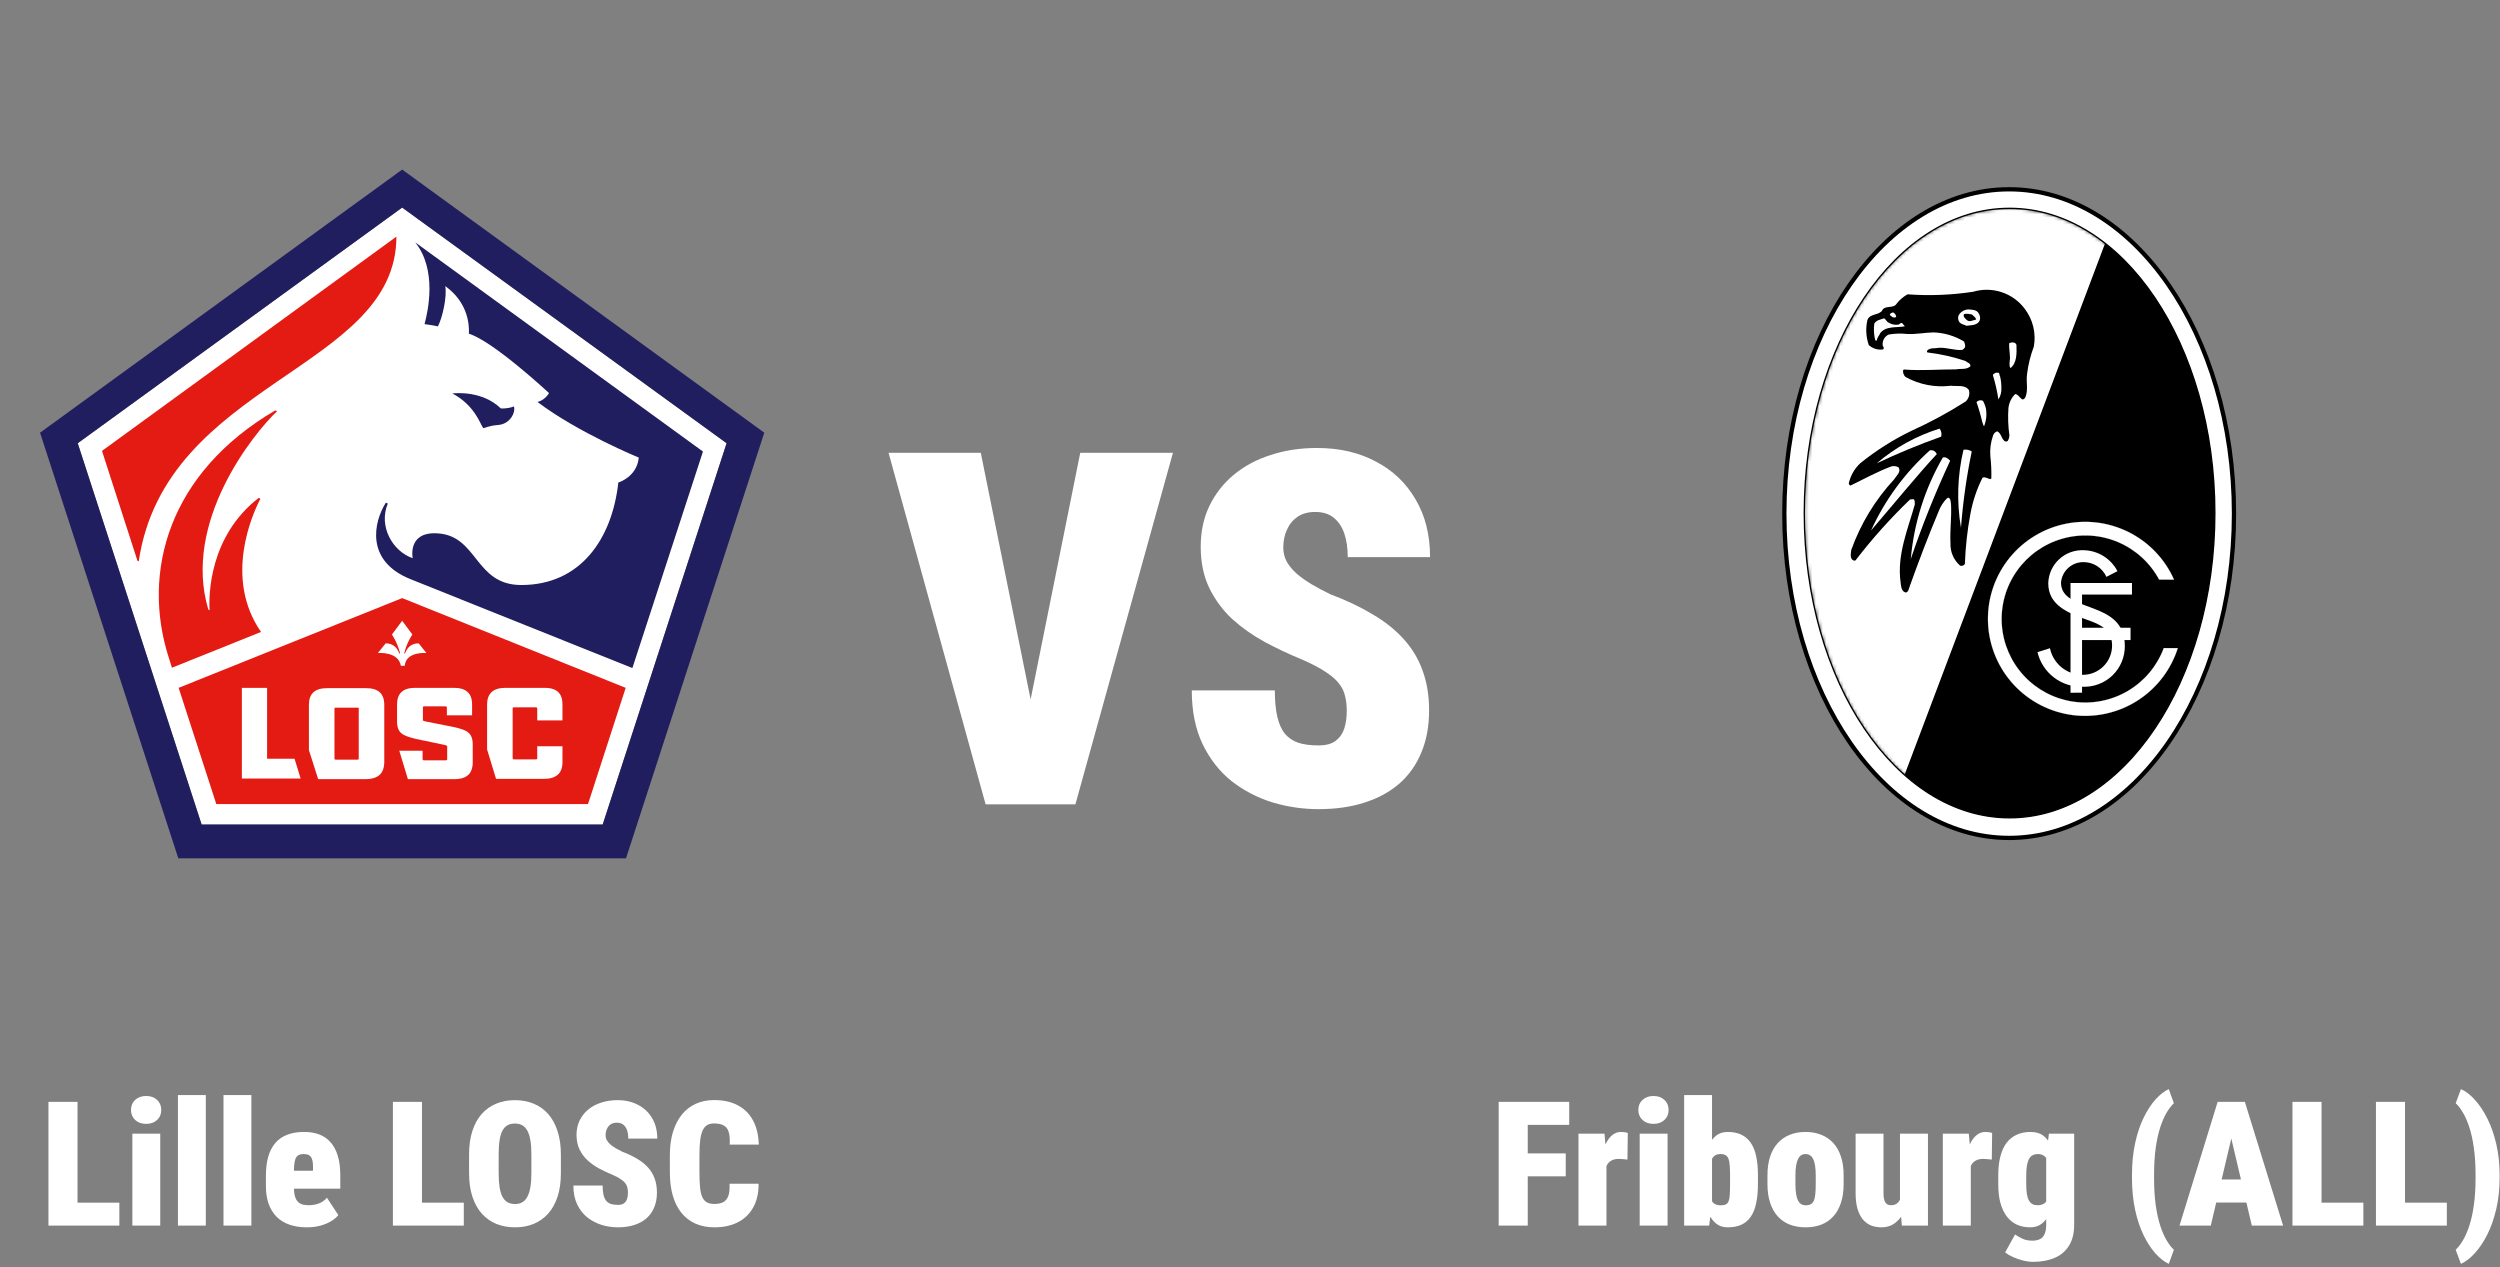 <svg width="718" height="364" viewBox="0 0 718 364" fill="none" xmlns="http://www.w3.org/2000/svg">
<rect x="0" y="0" width="718" height="364" fill="#808080" stroke="none"/>
<g clip-path="url(#clip0_115_1803)">
<path d="M173.094 236.799H57.906L22.322 127.296L115.5 59.614L208.678 127.296L173.094 236.799Z" fill="white"/>
<path d="M115.5 48.7L11.5 124.27L51.211 246.52H179.789L219.5 124.27L115.5 48.7ZM173.094 236.799H57.906L22.322 127.296L115.5 59.614L208.678 127.296L173.094 236.799Z" fill="#211E5F"/>
<path d="M119.26 69.61C125.588 77.497 122.928 89.419 121.92 93.088C124.579 93.455 124.304 93.455 125.771 93.73C127.055 91.254 128.431 85.292 127.881 82.174C134.025 86.576 134.851 92.629 134.667 95.839C141.729 98.04 157.687 112.897 157.687 112.897C156.77 114.365 155.577 115.098 154.385 115.465C166.032 124.269 183.457 131.423 183.457 131.423C182.907 137.017 177.588 138.576 177.588 138.576C175.754 154.993 166.583 168.016 149.708 168.016C136.135 168.016 137.327 153.525 125.221 153.158C116.967 152.883 118.526 160.312 118.526 160.312C112.84 158.386 108.622 151.232 111.373 144.629L110.823 144.354C107.338 149.857 104.77 161.137 117.976 166.365C120.636 167.465 181.623 191.86 181.623 191.86L201.891 129.68L119.26 69.61Z" fill="#211E5F"/>
<path d="M138.794 122.986C138.978 122.986 140.537 122.253 142.921 122.069C146.498 121.886 148.149 118.401 147.599 116.75C147.599 116.75 147.599 116.75 147.507 116.75C147.14 116.933 145.673 117.392 143.838 117.3C138.519 112.164 130.907 112.898 129.99 112.99C129.898 112.99 129.898 112.99 129.898 112.99C136.318 116.383 137.877 121.702 138.794 122.986Z" fill="#211E5F"/>
<path d="M102.569 203.233H96.516C96.058 203.233 96.058 203.325 96.058 203.691V217.723C96.058 218.09 96.149 218.182 96.516 218.182H102.569C103.028 218.182 103.028 218.09 103.028 217.723V203.691C103.119 203.325 103.028 203.233 102.569 203.233Z" fill="#E41B13"/>
<path d="M115.5 171.776L51.303 197.547L62.125 230.93H168.876L179.698 197.547L115.5 171.776ZM69.462 223.685V197.547H76.707V217.907H84.594L86.336 223.593H69.462V223.685ZM110.364 219.007C110.364 219.558 110.273 220.016 110.181 220.475C109.722 222.676 107.888 223.776 104.954 223.776H91.38L88.721 215.431V202.408C88.721 199.198 90.463 197.639 93.948 197.639H105.137C108.622 197.639 110.364 199.198 110.364 202.408V219.007ZM108.53 187.551L110.731 184.799C110.731 184.799 113.391 184.432 114.583 187.459C114.583 187.459 114.583 187.551 114.675 187.642C114.675 187.734 114.767 187.734 114.767 187.734C114.767 187.734 114.858 187.734 114.858 187.642C114.858 187.551 114.858 187.551 114.858 187.459C114.125 184.524 112.566 182.231 112.566 182.231L115.5 178.288L118.435 182.231C118.435 182.231 116.876 184.432 116.142 187.459C116.142 187.551 116.142 187.551 116.142 187.642C116.142 187.734 116.142 187.734 116.234 187.734C116.326 187.734 116.326 187.734 116.326 187.642C116.326 187.551 116.417 187.551 116.417 187.459C117.61 184.432 120.269 184.799 120.269 184.799L122.47 187.551C122.47 187.551 116.601 187 116.234 191.219H115.133C114.4 187 108.53 187.551 108.53 187.551ZM135.768 219.007C135.768 219.374 135.768 219.741 135.677 220.108C135.31 222.584 133.567 223.776 130.541 223.776H117.151L114.675 215.614H121.37V217.907C121.37 218.274 121.461 218.365 121.828 218.365H127.973C128.431 218.365 128.431 218.274 128.431 217.907V214.422C128.431 214.238 128.431 214.147 127.79 213.963L119.444 212.221C115.775 211.304 114.033 210.662 114.033 207.177V202.316C114.033 199.106 115.775 197.547 119.26 197.547H130.357C133.842 197.547 135.585 199.106 135.585 202.316V205.434H128.34V203.325C128.34 202.958 128.248 202.866 127.881 202.866H121.92C121.461 202.866 121.461 202.958 121.461 203.325V206.718C121.461 206.993 121.461 206.993 122.103 207.177L130.449 208.828C133.934 209.653 135.768 210.295 135.768 213.872V219.007V219.007ZM161.539 206.902H154.294V203.6C154.294 203.233 154.202 203.141 153.835 203.141H147.691C147.232 203.141 147.232 203.233 147.232 203.6V217.632C147.232 217.999 147.324 218.09 147.691 218.09H153.835C154.294 218.09 154.294 217.999 154.294 217.632V214.33H161.539V218.916C161.539 222.126 159.705 223.685 156.22 223.685H142.463L139.895 215.247V202.316C139.895 199.198 141.638 197.547 145.123 197.547H156.403C159.888 197.547 161.539 199.106 161.539 202.316V206.902Z" fill="#E41B13"/>
<path d="M113.849 67.96L29.292 129.497L39.472 161.046L39.839 161.229C47.542 109.413 113.849 106.203 113.849 67.96Z" fill="#E41B13"/>
<path d="M74.78 143.254L74.322 142.979C60.107 153.984 59.923 170.859 60.198 175.261L59.832 175.078C52.311 149.949 72.763 124.545 79.549 118.125L79.091 117.85C48.459 135.734 40.572 164.256 48.459 188.834L49.377 191.769L74.964 181.497C64.234 165.998 72.488 147.656 74.78 143.254Z" fill="#E41B13"/>
</g>
<path d="M34.278 345.408V352H19.337V345.408H34.278ZM22.267 316.453V352H13.917V316.453H22.267ZM46.022 325.584V352H38.014V325.584H46.022ZM37.623 318.772C37.623 317.601 38.022 316.64 38.819 315.892C39.633 315.143 40.683 314.769 41.969 314.769C43.271 314.769 44.321 315.143 45.118 315.892C45.916 316.64 46.315 317.601 46.315 318.772C46.315 319.944 45.916 320.905 45.118 321.653C44.321 322.402 43.271 322.776 41.969 322.776C40.683 322.776 39.633 322.402 38.819 321.653C38.022 320.905 37.623 319.944 37.623 318.772ZM59.107 314.5V352H51.1V314.5H59.107ZM72.193 314.5V352H64.186V314.5H72.193ZM88.136 352.488C86.248 352.488 84.563 352.228 83.082 351.707C81.617 351.186 80.388 350.421 79.395 349.412C78.403 348.387 77.646 347.142 77.125 345.677C76.62 344.212 76.368 342.535 76.368 340.647V337.767C76.368 335.651 76.588 333.803 77.027 332.225C77.483 330.646 78.159 329.336 79.054 328.294C79.949 327.236 81.088 326.438 82.472 325.901C83.855 325.364 85.483 325.096 87.355 325.096C88.998 325.096 90.455 325.34 91.725 325.828C93.01 326.316 94.093 327.073 94.972 328.099C95.867 329.108 96.55 330.402 97.022 331.98C97.495 333.543 97.731 335.398 97.731 337.547V341.38H79.371V336.229H89.894V335.325C89.91 334.251 89.812 333.437 89.601 332.884C89.405 332.33 89.112 331.956 88.722 331.761C88.331 331.549 87.851 331.443 87.281 331.443C86.614 331.443 86.085 331.557 85.694 331.785C85.304 332.013 85.019 332.371 84.84 332.859C84.661 333.348 84.539 333.999 84.474 334.812C84.425 335.626 84.4 336.611 84.4 337.767V340.647C84.4 341.787 84.49 342.715 84.669 343.431C84.864 344.147 85.141 344.7 85.499 345.091C85.873 345.481 86.321 345.758 86.842 345.921C87.379 346.067 87.989 346.141 88.673 346.141C89.649 346.141 90.602 345.978 91.529 345.652C92.457 345.311 93.246 344.757 93.897 343.992L97.169 348.973C96.73 349.542 96.079 350.104 95.216 350.657C94.353 351.194 93.328 351.634 92.14 351.976C90.951 352.317 89.617 352.488 88.136 352.488ZM133.204 345.408V352H118.263V345.408H133.204ZM121.192 316.453V352H112.843V316.453H121.192ZM161.085 331.565V336.937C161.085 339.492 160.768 341.738 160.133 343.675C159.498 345.612 158.595 347.239 157.423 348.558C156.251 349.86 154.859 350.844 153.248 351.512C151.653 352.163 149.879 352.488 147.926 352.488C145.956 352.488 144.166 352.163 142.555 351.512C140.943 350.844 139.552 349.86 138.38 348.558C137.208 347.239 136.305 345.612 135.67 343.675C135.035 341.738 134.718 339.492 134.718 336.937V331.565C134.718 329.01 135.035 326.756 135.67 324.803C136.305 322.85 137.2 321.222 138.355 319.92C139.527 318.618 140.919 317.633 142.53 316.966C144.142 316.299 145.932 315.965 147.901 315.965C149.854 315.965 151.637 316.299 153.248 316.966C154.876 317.633 156.267 318.618 157.423 319.92C158.578 321.222 159.474 322.85 160.108 324.803C160.759 326.756 161.085 329.01 161.085 331.565ZM152.613 336.937V331.517C152.613 329.922 152.516 328.562 152.32 327.439C152.125 326.316 151.832 325.405 151.441 324.705C151.051 324.005 150.562 323.493 149.977 323.167C149.391 322.841 148.699 322.679 147.901 322.679C147.071 322.679 146.363 322.841 145.777 323.167C145.191 323.493 144.703 324.005 144.312 324.705C143.938 325.405 143.661 326.316 143.482 327.439C143.303 328.562 143.214 329.922 143.214 331.517V336.937C143.214 338.515 143.303 339.866 143.482 340.989C143.661 342.096 143.938 343.007 144.312 343.724C144.703 344.44 145.2 344.969 145.802 345.311C146.404 345.636 147.112 345.799 147.926 345.799C148.707 345.799 149.391 345.636 149.977 345.311C150.579 344.969 151.067 344.44 151.441 343.724C151.832 343.007 152.125 342.096 152.32 340.989C152.516 339.866 152.613 338.515 152.613 336.937ZM180.348 342.552C180.348 341.998 180.291 341.502 180.177 341.062C180.079 340.607 179.876 340.184 179.566 339.793C179.273 339.402 178.826 339.012 178.224 338.621C177.621 338.214 176.816 337.791 175.807 337.352C174.537 336.831 173.292 336.245 172.071 335.594C170.851 334.926 169.752 334.153 168.775 333.274C167.815 332.379 167.042 331.338 166.456 330.149C165.87 328.945 165.577 327.545 165.577 325.95C165.577 324.42 165.87 323.045 166.456 321.824C167.058 320.587 167.88 319.537 168.922 318.675C169.98 317.796 171.225 317.129 172.657 316.673C174.09 316.201 175.652 315.965 177.345 315.965C179.591 315.965 181.568 316.421 183.277 317.332C185.003 318.227 186.345 319.505 187.306 321.165C188.282 322.809 188.771 324.754 188.771 327H180.445C180.445 326.105 180.331 325.315 180.104 324.632C179.876 323.948 179.518 323.411 179.029 323.021C178.557 322.63 177.931 322.435 177.149 322.435C176.45 322.435 175.855 322.597 175.367 322.923C174.895 323.248 174.537 323.688 174.293 324.241C174.049 324.778 173.927 325.372 173.927 326.023C173.927 326.561 174.049 327.049 174.293 327.488C174.537 327.911 174.871 328.31 175.294 328.685C175.733 329.059 176.238 329.417 176.808 329.759C177.394 330.101 178.02 330.434 178.688 330.76C180.299 331.362 181.723 332.037 182.96 332.786C184.213 333.519 185.263 334.357 186.109 335.301C186.956 336.229 187.59 337.286 188.014 338.475C188.453 339.663 188.673 341.006 188.673 342.503C188.673 344.098 188.412 345.514 187.892 346.751C187.387 347.988 186.646 349.038 185.67 349.9C184.693 350.747 183.513 351.39 182.13 351.829C180.763 352.269 179.216 352.488 177.491 352.488C175.912 352.488 174.358 352.26 172.828 351.805C171.314 351.333 169.939 350.617 168.702 349.656C167.481 348.68 166.505 347.435 165.772 345.921C165.04 344.391 164.674 342.576 164.674 340.477H173.072C173.072 341.518 173.154 342.397 173.316 343.113C173.479 343.829 173.731 344.407 174.073 344.847C174.431 345.27 174.887 345.579 175.44 345.774C175.994 345.953 176.677 346.043 177.491 346.043C178.24 346.043 178.818 345.888 179.225 345.579C179.648 345.254 179.941 344.83 180.104 344.31C180.266 343.772 180.348 343.187 180.348 342.552ZM209.522 339.964H217.872C217.888 342.633 217.368 344.912 216.31 346.8C215.268 348.672 213.795 350.088 211.891 351.048C209.986 352.008 207.757 352.488 205.201 352.488C203.134 352.488 201.303 352.13 199.708 351.414C198.113 350.698 196.77 349.656 195.68 348.289C194.589 346.922 193.767 345.27 193.214 343.333C192.66 341.38 192.384 339.166 192.384 336.692V331.736C192.384 329.279 192.677 327.073 193.263 325.12C193.865 323.167 194.711 321.507 195.802 320.14C196.909 318.772 198.243 317.731 199.806 317.015C201.384 316.299 203.142 315.94 205.079 315.94C207.797 315.94 210.092 316.453 211.964 317.479C213.852 318.488 215.3 319.952 216.31 321.873C217.319 323.777 217.856 326.064 217.921 328.733H209.571C209.653 327.187 209.555 325.975 209.278 325.096C209.002 324.201 208.513 323.574 207.813 323.216C207.13 322.841 206.218 322.654 205.079 322.654C204.298 322.654 203.639 322.809 203.102 323.118C202.564 323.427 202.133 323.94 201.808 324.656C201.482 325.356 201.246 326.284 201.1 327.439C200.953 328.595 200.88 330.011 200.88 331.688V336.692C200.88 338.401 200.937 339.834 201.051 340.989C201.165 342.145 201.376 343.081 201.686 343.797C202.011 344.497 202.451 345.001 203.004 345.311C203.574 345.62 204.306 345.774 205.201 345.774C206.145 345.774 206.951 345.62 207.618 345.311C208.285 344.985 208.79 344.407 209.132 343.577C209.474 342.731 209.604 341.526 209.522 339.964Z" fill="white"/>
<path d="M294.715 207.218L310.246 130.047H336.871L308.859 231H291.803L294.715 207.218ZM281.68 130.047L297.28 207.218L300.331 231H283.066L255.193 130.047H281.68ZM386.793 204.167C386.793 202.595 386.631 201.186 386.308 199.938C386.03 198.643 385.452 197.441 384.574 196.332C383.742 195.223 382.471 194.113 380.761 193.004C379.05 191.848 376.762 190.646 373.896 189.398C370.291 187.919 366.755 186.255 363.288 184.406C359.821 182.511 356.701 180.315 353.928 177.819C351.201 175.277 349.005 172.319 347.341 168.944C345.677 165.524 344.845 161.549 344.845 157.019C344.845 152.674 345.677 148.768 347.341 145.301C349.051 141.788 351.385 138.806 354.344 136.356C357.348 133.86 360.884 131.965 364.952 130.671C369.02 129.33 373.457 128.66 378.265 128.66C384.644 128.66 390.26 129.954 395.113 132.543C400.013 135.085 403.826 138.714 406.554 143.429C409.327 148.097 410.714 153.621 410.714 160H387.07C387.07 157.458 386.747 155.216 386.1 153.274C385.452 151.333 384.436 149.808 383.049 148.698C381.708 147.589 379.929 147.034 377.71 147.034C375.722 147.034 374.035 147.496 372.648 148.421C371.308 149.345 370.291 150.593 369.598 152.165C368.904 153.69 368.558 155.378 368.558 157.227C368.558 158.752 368.904 160.139 369.598 161.387C370.291 162.589 371.239 163.721 372.44 164.784C373.688 165.847 375.121 166.864 376.739 167.835C378.403 168.806 380.183 169.753 382.078 170.678C386.654 172.388 390.699 174.306 394.212 176.433C397.771 178.513 400.753 180.893 403.156 183.574C405.56 186.209 407.363 189.214 408.564 192.588C409.812 195.962 410.437 199.776 410.437 204.028C410.437 208.558 409.697 212.58 408.218 216.093C406.785 219.606 404.682 222.587 401.908 225.037C399.135 227.441 395.784 229.267 391.854 230.515C387.972 231.763 383.58 232.387 378.681 232.387C374.197 232.387 369.783 231.74 365.438 230.445C361.139 229.105 357.233 227.071 353.72 224.344C350.253 221.57 347.479 218.034 345.399 213.735C343.319 209.39 342.279 204.236 342.279 198.273H366.131C366.131 201.232 366.362 203.728 366.824 205.762C367.286 207.796 368.003 209.437 368.974 210.685C369.991 211.886 371.285 212.765 372.856 213.319C374.428 213.828 376.369 214.082 378.681 214.082C380.807 214.082 382.448 213.643 383.604 212.765C384.805 211.84 385.637 210.638 386.1 209.159C386.562 207.634 386.793 205.97 386.793 204.167Z" fill="white"/>
<path d="M512.46 147.508C512.46 96.067 541.367 54.365 577.029 54.365C612.691 54.365 641.602 96.067 641.602 147.508C641.602 198.949 612.691 240.651 577.029 240.651C541.367 240.651 512.46 198.949 512.46 147.508Z" fill="white"/>
<path d="M577.03 240.651C612.691 240.651 641.601 198.95 641.601 147.508C641.601 96.067 612.691 54.365 577.03 54.365C541.369 54.365 512.459 96.067 512.459 147.508C512.459 198.95 541.369 240.651 577.03 240.651Z" stroke="black" stroke-width="1.228" stroke-miterlimit="3.864"/>
<path d="M518.189 147.352C518.189 99.014 544.587 59.833 577.149 59.833C609.711 59.833 636.104 99.014 636.104 147.352C636.104 195.691 609.711 234.872 577.149 234.872C544.587 234.872 518.189 195.691 518.189 147.352Z" fill="black"/>
<mask id="mask0_115_1803" style="mask-type:luminance" maskUnits="userSpaceOnUse" x="518" y="59" width="119" height="176">
<path d="M518.189 147.349C518.189 195.688 544.586 234.873 577.148 234.873C609.71 234.873 636.108 195.688 636.108 147.349C636.108 99.019 609.71 59.834 577.148 59.834C544.586 59.834 518.189 99.019 518.189 147.349Z" fill="white"/>
</mask>
<g mask="url(#mask0_115_1803)">
<path d="M501 250V45H613.967L536.63 250H501Z" fill="white"/>
</g>
<path d="M577.148 234.872C609.709 234.872 636.105 195.688 636.105 147.353C636.105 99.017 609.709 59.833 577.148 59.833C544.587 59.833 518.19 99.017 518.19 147.353C518.19 195.688 544.587 234.872 577.148 234.872Z" stroke="black" stroke-width="0.387" stroke-miterlimit="3.864"/>
<path d="M581.486 88.661C582.654 90.19 583.493 91.944 583.947 93.814C584.401 95.683 584.462 97.626 584.126 99.519C583.167 102.053 582.512 104.691 582.175 107.379C581.823 109.769 582.611 112.04 581.648 114.185C581.446 114.49 580.966 114.977 580.594 114.549C580.015 114.185 579.559 113.204 578.766 113.172C577.666 114.256 576.978 115.689 576.82 117.224C576.64 119.834 576.735 122.454 577.101 125.044C577.078 125.585 576.925 126.113 576.657 126.583C576.589 126.656 576.507 126.713 576.416 126.752C576.325 126.792 576.227 126.812 576.128 126.812C576.029 126.812 575.931 126.792 575.84 126.752C575.749 126.713 575.667 126.656 575.599 126.583C574.75 125.764 574.719 124.446 573.613 123.869C573.32 123.959 573.055 124.121 572.842 124.341C572.629 124.561 572.475 124.832 572.396 125.127C571.736 126.997 571.473 128.983 571.623 130.96C571.868 133.112 571.964 135.278 571.908 137.442C571.452 137.838 570.893 137.24 570.366 137.201C570.209 137.115 570.032 137.073 569.853 137.08C569.674 137.087 569.501 137.142 569.351 137.24C567.723 140.506 566.562 143.985 565.902 147.573C565.012 152.321 564.482 157.13 564.317 161.958C564.181 162.188 563.969 162.364 563.716 162.453C563.464 162.542 563.188 162.539 562.937 162.444C562.021 161.647 561.298 160.653 560.82 159.538C560.342 158.422 560.123 157.214 560.178 156.002C559.984 152.274 560.535 148.455 560.341 144.981C560.238 144.272 560.321 143.125 559.488 142.915C559.468 143.014 559.326 143.117 559.246 143.034C558.149 144.122 557.304 145.436 556.769 146.884C553.764 154.015 551.025 161.269 548.408 168.562C548.194 169.168 548.103 170.011 547.35 170.181C546.042 169.868 546.002 168.376 545.852 167.264C544.746 159.393 547.96 151.95 549.95 144.818C549.82 144.229 550.093 143.703 549.542 143.358L548.571 143.441C542.916 148.875 537.679 154.726 532.904 160.944C532.556 161.166 532.203 160.901 531.929 160.699C531.299 159.959 531.584 158.835 531.684 157.945C534.369 150.431 538.554 143.54 543.984 137.687C544.654 136.583 546.113 135.531 545.241 134.201C544.909 134.019 544.543 133.908 544.166 133.873C543.789 133.838 543.409 133.881 543.049 133.999C539.093 135.519 535.338 137.553 531.525 139.429C531.156 139.488 531.097 139.065 530.954 138.863C531.449 136.626 532.609 134.591 534.284 133.026C538.82 129.366 543.763 126.241 549.015 123.71C554.373 121.28 559.554 118.476 564.519 115.321C564.974 114.912 565.303 114.382 565.469 113.794C565.635 113.206 565.63 112.582 565.454 111.997C564.297 110.398 562.033 111.027 560.301 110.782C555.8 111.346 551.237 110.466 547.271 108.269C547 108.021 546.796 107.71 546.675 107.364C546.555 107.018 546.522 106.648 546.581 106.286L546.823 106.124C551.774 106.52 557.023 106.065 561.76 106.084C563.088 105.788 564.733 106.274 565.902 105.19C566.001 104.268 565.018 104.189 564.519 103.69C560.951 102.481 557.265 101.654 553.522 101.221C553.431 101.078 553.32 100.845 553.479 100.695C554.311 99.753 555.703 100.156 556.809 99.883C559.143 99.753 561.336 100.695 563.548 100.493C563.925 100.3 564.226 99.984 564.4 99.598C564.404 99.064 564.279 98.536 564.035 98.059C561.395 96.464 558.39 95.572 555.306 95.467C552.904 95.499 550.315 96.064 547.635 95.914C545.905 95.727 544.157 95.782 542.442 96.076C541.901 96.321 541.446 96.722 541.135 97.227C540.823 97.731 540.67 98.317 540.694 98.91C540.583 99.448 541.455 99.966 540.738 100.37C540.017 100.462 539.284 100.397 538.591 100.181C537.897 99.964 537.258 99.601 536.718 99.116C535.913 96.809 535.773 94.323 536.314 91.941C536.96 90.089 539.235 90.603 540.452 89.349C541.253 87.406 543.739 88.862 544.753 87.161C545.604 86.095 546.651 85.202 547.838 84.529C554.123 84.986 560.44 84.74 566.671 83.797C569.342 82.996 572.195 83.032 574.845 83.902C577.494 84.772 579.812 86.433 581.486 88.661Z" fill="black"/>
<path d="M568.296 90.038C568.49 90.326 568.616 90.654 568.666 90.998C568.715 91.342 568.686 91.693 568.581 92.024C567.919 93.512 566.123 93.35 564.803 93.564C564.042 93.207 562.916 93.097 562.532 92.147C562.318 91.627 562.318 91.044 562.532 90.524C562.822 90.035 563.231 89.627 563.721 89.337C564.211 89.046 564.765 88.883 565.334 88.862C566.389 88.965 567.725 88.902 568.296 90.038Z" fill="white"/>
<path d="M544.592 90.929C544.45 91.344 543.843 91.162 543.538 91.091C543.292 90.766 542.44 90.573 542.927 90.078C543.153 89.898 543.418 89.773 543.7 89.714C543.934 89.833 544.136 90.004 544.291 90.215C544.446 90.426 544.549 90.671 544.592 90.929Z" fill="white"/>
<path d="M566.347 90.321C566.835 90.848 567.433 91.093 567.524 91.782C566.632 91.944 565.645 92.621 564.845 91.9C564.46 91.497 563.822 91.022 563.992 90.444C564.012 90.211 564.238 90.127 564.44 90.12C565.082 90.092 565.725 90.16 566.347 90.321Z" fill="black"/>
<path d="M542.441 92.671C543.24 93.169 544.188 93.369 545.12 93.237C545.584 93.257 545.838 92.497 546.337 92.834L547.067 93.724C544.732 94.171 541.66 93.53 540.007 95.671C539.753 96.36 539.02 97.005 539.071 97.776C538.857 97.745 538.623 97.907 538.544 97.614C538.167 96.076 538.085 94.481 538.302 92.913C538.96 91.88 540.137 91.781 541.14 91.413C541.588 91.69 541.85 92.43 542.441 92.671Z" fill="white"/>
<path fill-rule="evenodd" clip-rule="evenodd" d="M579.132 99.154C579.203 101.414 579.282 104.33 577.348 105.759V105.676H577.388C576.912 104.888 577.225 103.931 577.265 102.842C577.245 101.362 576.979 100.037 577.023 98.628C577.649 98.141 579.053 98.244 579.132 99.154Z" fill="white"/>
<path d="M574.424 108.108C574.685 109.181 574.809 110.282 574.793 111.385C574.879 112.558 574.579 113.727 573.936 114.713C573.594 112.396 573.079 110.108 572.394 107.867C572.291 107.368 572.85 107.309 573.084 107.095C573.373 107.007 573.68 106.993 573.976 107.056C574.384 107.297 574.151 107.816 574.424 108.108Z" fill="white"/>
<path d="M569.513 115.118C569.868 115.77 570.141 116.464 570.325 117.184C570.66 118.924 570.491 120.724 569.838 122.372C569.493 122.166 569.525 121.569 569.31 121.236C568.868 119.288 568.312 117.367 567.646 115.482C567.873 115.224 568.179 115.049 568.517 114.983C568.855 114.917 569.205 114.965 569.513 115.118Z" fill="white"/>
<path d="M557.501 125.409C551.205 127.646 545.028 130.202 538.992 133.067C544.266 128.545 550.413 125.152 557.053 123.098C557.299 123.424 557.467 123.801 557.545 124.202C557.623 124.602 557.608 125.015 557.501 125.409Z" fill="white"/>
<path d="M566.29 129.649C564.788 136.886 563.754 144.211 563.194 151.581C561.923 144.141 562.167 136.522 563.911 129.178C564.735 129.029 565.585 129.197 566.29 129.649Z" fill="white"/>
<path d="M556.238 130.432C551.401 135.565 543.544 145.157 537.364 152.351C541.351 143.599 547.104 135.763 554.264 129.332C554.67 129.246 555.094 129.311 555.457 129.513C555.82 129.715 556.097 130.042 556.238 130.432Z" fill="white"/>
<path d="M560.085 132.328C555.795 141.528 552.018 150.958 548.771 160.575C549.668 150.296 552.81 140.338 557.976 131.402C558.773 131.093 559.589 131.782 560.085 132.328Z" fill="white"/>
<path d="M620.106 166.463C617.514 161.621 613.338 157.813 608.274 155.673C603.21 153.533 597.565 153.191 592.278 154.703C586.992 156.216 582.385 159.492 579.226 163.984C576.066 168.477 574.545 173.916 574.916 179.393C575.287 184.87 577.527 190.054 581.264 194.082C585 198.109 590.007 200.736 595.449 201.525C600.891 202.313 606.439 201.216 611.168 198.415C615.898 195.614 619.523 191.28 621.438 186.134L625.454 186.142C623.483 192.358 619.39 197.687 613.889 201.201C608.387 204.715 601.826 206.191 595.346 205.373C588.866 204.554 582.88 201.493 578.428 196.722C573.977 191.951 571.343 185.773 570.984 179.263C570.626 172.753 572.567 166.324 576.468 161.095C580.369 155.866 585.984 152.169 592.335 150.647C598.686 149.125 605.37 149.875 611.224 152.767C617.078 155.658 621.731 160.507 624.372 166.47L620.106 166.463Z" fill="white"/>
<path d="M620.106 166.463C617.514 161.621 613.338 157.813 608.274 155.673C603.21 153.533 597.565 153.191 592.278 154.703C586.992 156.216 582.385 159.492 579.226 163.984C576.066 168.477 574.545 173.916 574.916 179.393C575.287 184.87 577.527 190.054 581.264 194.082C585 198.109 590.007 200.736 595.449 201.525C600.891 202.313 606.439 201.216 611.168 198.415C615.898 195.614 619.523 191.28 621.438 186.134L625.454 186.142C623.483 192.358 619.39 197.687 613.889 201.201C608.387 204.715 601.826 206.191 595.346 205.373C588.866 204.554 582.88 201.493 578.428 196.722C573.977 191.951 571.343 185.773 570.984 179.263C570.626 172.753 572.567 166.324 576.468 161.095C580.369 155.866 585.984 152.169 592.335 150.647C598.686 149.125 605.37 149.875 611.224 152.767C617.078 155.658 621.731 160.507 624.372 166.47L620.106 166.463Z" stroke="white" stroke-width="0.045" stroke-miterlimit="3.864"/>
<path d="M594.663 167.445H612.3V170.758H597.953V180.311H611.884V183.809H597.953V198.934C597.129 198.934 595.385 198.949 594.663 198.949V167.445Z" fill="white"/>
<path d="M594.663 167.445H612.3V170.758H597.953V180.311H611.884V183.809H597.953V198.934C597.129 198.934 595.385 198.949 594.663 198.949V167.445Z" stroke="white" stroke-width="0.018" stroke-miterlimit="3.864"/>
<path d="M608.135 164.046C607.219 162.275 605.844 160.783 604.153 159.724C602.462 158.665 600.517 158.079 598.522 158.026C597.217 157.96 595.913 158.155 594.685 158.6C593.458 159.046 592.332 159.732 591.375 160.62C590.418 161.507 589.649 162.577 589.114 163.767C588.579 164.956 588.288 166.24 588.259 167.544C588.259 173.887 594.122 176.084 599.255 177.951C603.001 179.253 606.589 180.718 606.589 185.352C606.596 186.465 606.382 187.568 605.959 188.598C605.536 189.628 604.912 190.564 604.123 191.351C603.335 192.138 602.397 192.761 601.366 193.184C600.334 193.606 599.229 193.82 598.114 193.812C595.91 193.808 593.775 193.045 592.068 191.652C590.362 190.259 589.189 188.322 588.746 186.167L585.163 187.307C585.853 190.193 587.517 192.754 589.875 194.561C592.233 196.367 595.142 197.309 598.114 197.228C599.692 197.297 601.268 197.044 602.745 196.485C604.222 195.926 605.57 195.072 606.706 193.976C607.842 192.88 608.742 191.564 609.351 190.109C609.961 188.655 610.268 187.091 610.252 185.514C610.252 171.932 591.922 176.325 591.922 167.298C592.058 165.692 592.797 164.197 593.991 163.111C595.185 162.025 596.745 161.429 598.359 161.442C599.752 161.429 601.119 161.823 602.291 162.575C603.464 163.326 604.391 164.402 604.96 165.672L608.135 164.046Z" fill="white"/>
<path d="M438.767 316.453V352H430.417V316.453H438.767ZM449.68 331.248V337.84H436.496V331.248H449.68ZM450.681 316.453V323.069H436.496V316.453H450.681ZM461.374 332.127V352H453.342V325.584H460.812L461.374 332.127ZM467.502 325.389L467.404 333.03C467.095 332.998 466.688 332.957 466.184 332.908C465.679 332.859 465.264 332.835 464.938 332.835C464.206 332.835 463.588 332.949 463.083 333.177C462.578 333.388 462.155 333.714 461.813 334.153C461.488 334.576 461.252 335.114 461.105 335.765C460.959 336.416 460.894 337.173 460.91 338.035L459.567 337.059C459.567 335.285 459.706 333.673 459.982 332.225C460.275 330.76 460.682 329.498 461.203 328.44C461.724 327.366 462.351 326.544 463.083 325.975C463.815 325.389 464.629 325.096 465.524 325.096C465.866 325.096 466.216 325.12 466.574 325.169C466.932 325.218 467.242 325.291 467.502 325.389ZM478.928 325.584V352H470.92V325.584H478.928ZM470.529 318.772C470.529 317.601 470.928 316.64 471.726 315.892C472.539 315.143 473.589 314.769 474.875 314.769C476.177 314.769 477.227 315.143 478.024 315.892C478.822 316.64 479.221 317.601 479.221 318.772C479.221 319.944 478.822 320.905 478.024 321.653C477.227 322.402 476.177 322.776 474.875 322.776C473.589 322.776 472.539 322.402 471.726 321.653C470.928 320.905 470.529 319.944 470.529 318.772ZM483.688 314.5H491.696V345.506L490.866 352H483.688V314.5ZM504.88 337.522V339.988C504.88 342.153 504.709 344.017 504.367 345.579C504.042 347.142 503.521 348.436 502.805 349.461C502.089 350.486 501.185 351.251 500.095 351.756C499.004 352.244 497.71 352.488 496.213 352.488C494.927 352.488 493.845 352.155 492.966 351.487C492.103 350.82 491.387 349.9 490.817 348.729C490.248 347.54 489.792 346.173 489.45 344.627C489.108 343.064 488.824 341.396 488.596 339.622V337.962C488.824 336.204 489.1 334.544 489.426 332.981C489.768 331.419 490.223 330.052 490.793 328.88C491.363 327.692 492.079 326.764 492.941 326.097C493.82 325.429 494.903 325.096 496.188 325.096C497.702 325.096 499.004 325.356 500.095 325.877C501.185 326.382 502.089 327.155 502.805 328.196C503.521 329.222 504.042 330.507 504.367 332.054C504.709 333.6 504.88 335.423 504.88 337.522ZM496.872 339.988V337.522C496.872 336.416 496.84 335.48 496.774 334.715C496.726 333.934 496.612 333.307 496.433 332.835C496.254 332.347 495.977 331.997 495.603 331.785C495.244 331.557 494.756 331.443 494.138 331.443C493.519 331.443 492.998 331.574 492.575 331.834C492.168 332.094 491.843 332.477 491.599 332.981C491.371 333.47 491.208 334.08 491.11 334.812C491.029 335.529 491.013 336.351 491.062 337.278V340.257C490.98 341.526 491.013 342.601 491.159 343.479C491.306 344.358 491.615 345.026 492.087 345.481C492.575 345.937 493.267 346.165 494.162 346.165C494.813 346.165 495.318 346.076 495.676 345.896C496.05 345.701 496.319 345.376 496.481 344.92C496.66 344.448 496.766 343.813 496.799 343.016C496.848 342.202 496.872 341.193 496.872 339.988ZM507.614 340.037V337.571C507.614 335.488 507.875 333.673 508.396 332.127C508.916 330.564 509.657 329.271 510.617 328.245C511.577 327.203 512.725 326.422 514.06 325.901C515.394 325.364 516.883 325.096 518.527 325.096C520.204 325.096 521.709 325.364 523.044 325.901C524.379 326.422 525.526 327.203 526.486 328.245C527.447 329.271 528.187 330.564 528.708 332.127C529.229 333.673 529.489 335.488 529.489 337.571V340.037C529.489 342.104 529.229 343.919 528.708 345.481C528.187 347.044 527.447 348.346 526.486 349.388C525.542 350.429 524.395 351.211 523.044 351.731C521.709 352.236 520.22 352.488 518.576 352.488C516.932 352.488 515.435 352.236 514.084 351.731C512.733 351.211 511.577 350.429 510.617 349.388C509.657 348.346 508.916 347.044 508.396 345.481C507.875 343.919 507.614 342.104 507.614 340.037ZM515.646 337.571V340.037C515.646 341.16 515.712 342.12 515.842 342.918C515.972 343.699 516.159 344.334 516.403 344.822C516.664 345.294 516.973 345.636 517.331 345.848C517.689 346.059 518.104 346.165 518.576 346.165C519.178 346.165 519.667 346.059 520.041 345.848C520.432 345.636 520.733 345.294 520.944 344.822C521.156 344.334 521.294 343.699 521.359 342.918C521.441 342.12 521.481 341.16 521.481 340.037V337.571C521.481 336.465 521.416 335.529 521.286 334.764C521.172 333.982 520.985 333.348 520.725 332.859C520.48 332.355 520.171 331.997 519.797 331.785C519.423 331.557 518.999 331.443 518.527 331.443C518.072 331.443 517.665 331.557 517.307 331.785C516.949 331.997 516.647 332.355 516.403 332.859C516.159 333.348 515.972 333.982 515.842 334.764C515.712 335.529 515.646 336.465 515.646 337.571ZM545.676 345.579V325.584H553.708V352H546.213L545.676 345.579ZM546.408 340.208L548.386 340.159C548.386 341.933 548.207 343.577 547.849 345.091C547.491 346.588 546.97 347.89 546.286 348.997C545.603 350.104 544.764 350.966 543.771 351.585C542.795 352.187 541.664 352.488 540.378 352.488C539.271 352.488 538.262 352.309 537.351 351.951C536.455 351.577 535.674 350.999 535.007 350.218C534.356 349.42 533.843 348.403 533.469 347.166C533.111 345.913 532.932 344.415 532.932 342.674V325.584H540.939V342.723C540.939 343.309 540.98 343.813 541.062 344.236C541.159 344.66 541.289 345.018 541.452 345.311C541.631 345.587 541.859 345.799 542.136 345.945C542.412 346.076 542.738 346.141 543.112 346.141C543.959 346.141 544.626 345.88 545.114 345.359C545.603 344.839 545.936 344.131 546.115 343.235C546.311 342.34 546.408 341.331 546.408 340.208ZM566.013 332.127V352H557.98V325.584H565.451L566.013 332.127ZM572.141 325.389L572.043 333.03C571.734 332.998 571.327 332.957 570.822 332.908C570.318 332.859 569.903 332.835 569.577 332.835C568.845 332.835 568.226 332.949 567.722 333.177C567.217 333.388 566.794 333.714 566.452 334.153C566.127 334.576 565.891 335.114 565.744 335.765C565.598 336.416 565.533 337.173 565.549 338.035L564.206 337.059C564.206 335.285 564.344 333.673 564.621 332.225C564.914 330.76 565.321 329.498 565.842 328.44C566.363 327.366 566.989 326.544 567.722 325.975C568.454 325.389 569.268 325.096 570.163 325.096C570.505 325.096 570.855 325.12 571.213 325.169C571.571 325.218 571.88 325.291 572.141 325.389ZM588.449 325.584H595.7V351.756C595.7 354.197 595.204 356.199 594.211 357.762C593.234 359.34 591.867 360.504 590.109 361.253C588.352 362.018 586.293 362.4 583.933 362.4C582.989 362.4 582.004 362.27 580.979 362.01C579.969 361.749 579.009 361.416 578.098 361.009C577.202 360.602 576.462 360.162 575.876 359.69L578.732 354.539C579.221 354.897 579.88 355.28 580.71 355.687C581.556 356.11 582.541 356.321 583.664 356.321C584.543 356.321 585.275 356.175 585.861 355.882C586.464 355.589 586.911 355.101 587.204 354.417C587.513 353.75 587.668 352.846 587.668 351.707V331.834L588.449 325.584ZM573.898 340.086V337.62C573.898 335.455 574.11 333.592 574.533 332.029C574.956 330.451 575.567 329.148 576.364 328.123C577.178 327.098 578.155 326.341 579.294 325.853C580.433 325.348 581.711 325.096 583.127 325.096C584.641 325.096 585.853 325.429 586.765 326.097C587.676 326.764 588.376 327.692 588.864 328.88C589.369 330.068 589.759 331.46 590.036 333.055C590.313 334.65 590.565 336.359 590.793 338.182V339.842C590.549 341.551 590.248 343.17 589.89 344.7C589.548 346.214 589.092 347.557 588.522 348.729C587.953 349.9 587.22 350.82 586.325 351.487C585.446 352.155 584.364 352.488 583.078 352.488C581.662 352.488 580.393 352.236 579.27 351.731C578.146 351.211 577.186 350.438 576.389 349.412C575.591 348.37 574.973 347.076 574.533 345.53C574.11 343.984 573.898 342.169 573.898 340.086ZM581.931 337.62V340.086C581.931 341.225 581.996 342.186 582.126 342.967C582.256 343.732 582.46 344.35 582.736 344.822C583.013 345.294 583.355 345.636 583.762 345.848C584.169 346.043 584.649 346.141 585.202 346.141C586.097 346.141 586.805 345.913 587.326 345.457C587.847 345.001 588.213 344.35 588.425 343.504C588.636 342.641 588.693 341.632 588.596 340.477V337.498C588.645 336.489 588.612 335.61 588.498 334.861C588.384 334.096 588.189 333.462 587.912 332.957C587.635 332.452 587.277 332.078 586.838 331.834C586.398 331.574 585.869 331.443 585.251 331.443C584.73 331.443 584.258 331.549 583.835 331.761C583.428 331.956 583.078 332.29 582.785 332.762C582.508 333.234 582.297 333.868 582.15 334.666C582.004 335.464 581.931 336.448 581.931 337.62ZM612.302 338.23V337.547C612.302 334.178 612.603 331.11 613.205 328.343C613.807 325.56 614.621 323.118 615.646 321.019C616.672 318.919 617.803 317.177 619.04 315.794C620.293 314.394 621.571 313.393 622.873 312.791L624.338 316.844C623.622 317.511 622.922 318.423 622.238 319.578C621.571 320.717 620.961 322.125 620.407 323.802C619.87 325.478 619.439 327.448 619.113 329.71C618.804 331.972 618.649 334.568 618.649 337.498V338.279C618.649 341.209 618.804 343.805 619.113 346.067C619.439 348.33 619.87 350.299 620.407 351.976C620.961 353.652 621.571 355.06 622.238 356.199C622.922 357.355 623.622 358.266 624.338 358.934L622.873 362.986C621.571 362.368 620.293 361.367 619.04 359.983C617.803 358.6 616.672 356.858 615.646 354.759C614.621 352.659 613.807 350.226 613.205 347.459C612.603 344.676 612.302 341.6 612.302 338.23ZM641.55 323.924L634.934 352H625.949L636.911 316.453H642.526L641.55 323.924ZM646.726 352L640.109 323.924L639.011 316.453H644.724L655.71 352H646.726ZM646.994 338.743V345.359H631.589V338.743H646.994ZM678.757 345.408V352H663.815V345.408H678.757ZM666.745 316.453V352H658.396V316.453H666.745ZM702.731 345.408V352H687.79V345.408H702.731ZM690.72 316.453V352H682.37V316.453H690.72ZM717.893 337.547V338.23C717.893 341.437 717.575 344.415 716.94 347.166C716.306 349.917 715.451 352.366 714.377 354.515C713.303 356.663 712.106 358.453 710.788 359.886C709.486 361.334 708.151 362.368 706.784 362.986L705.271 358.934C705.987 358.266 706.687 357.355 707.37 356.199C708.054 355.06 708.664 353.652 709.201 351.976C709.755 350.299 710.186 348.33 710.495 346.067C710.821 343.805 710.983 341.209 710.983 338.279V337.498C710.983 334.568 710.821 331.972 710.495 329.71C710.186 327.448 709.755 325.478 709.201 323.802C708.664 322.125 708.054 320.717 707.37 319.578C706.703 318.423 706.003 317.511 705.271 316.844L706.784 312.791C708.151 313.393 709.486 314.419 710.788 315.867C712.106 317.316 713.303 319.114 714.377 321.263C715.451 323.411 716.306 325.861 716.94 328.611C717.575 331.362 717.893 334.34 717.893 337.547Z" fill="white"/>
<defs>
<clipPath id="clip0_115_1803">
<rect width="208" height="208" fill="white" transform="translate(11.5 43.5)"/>
</clipPath>
</defs>
</svg>
